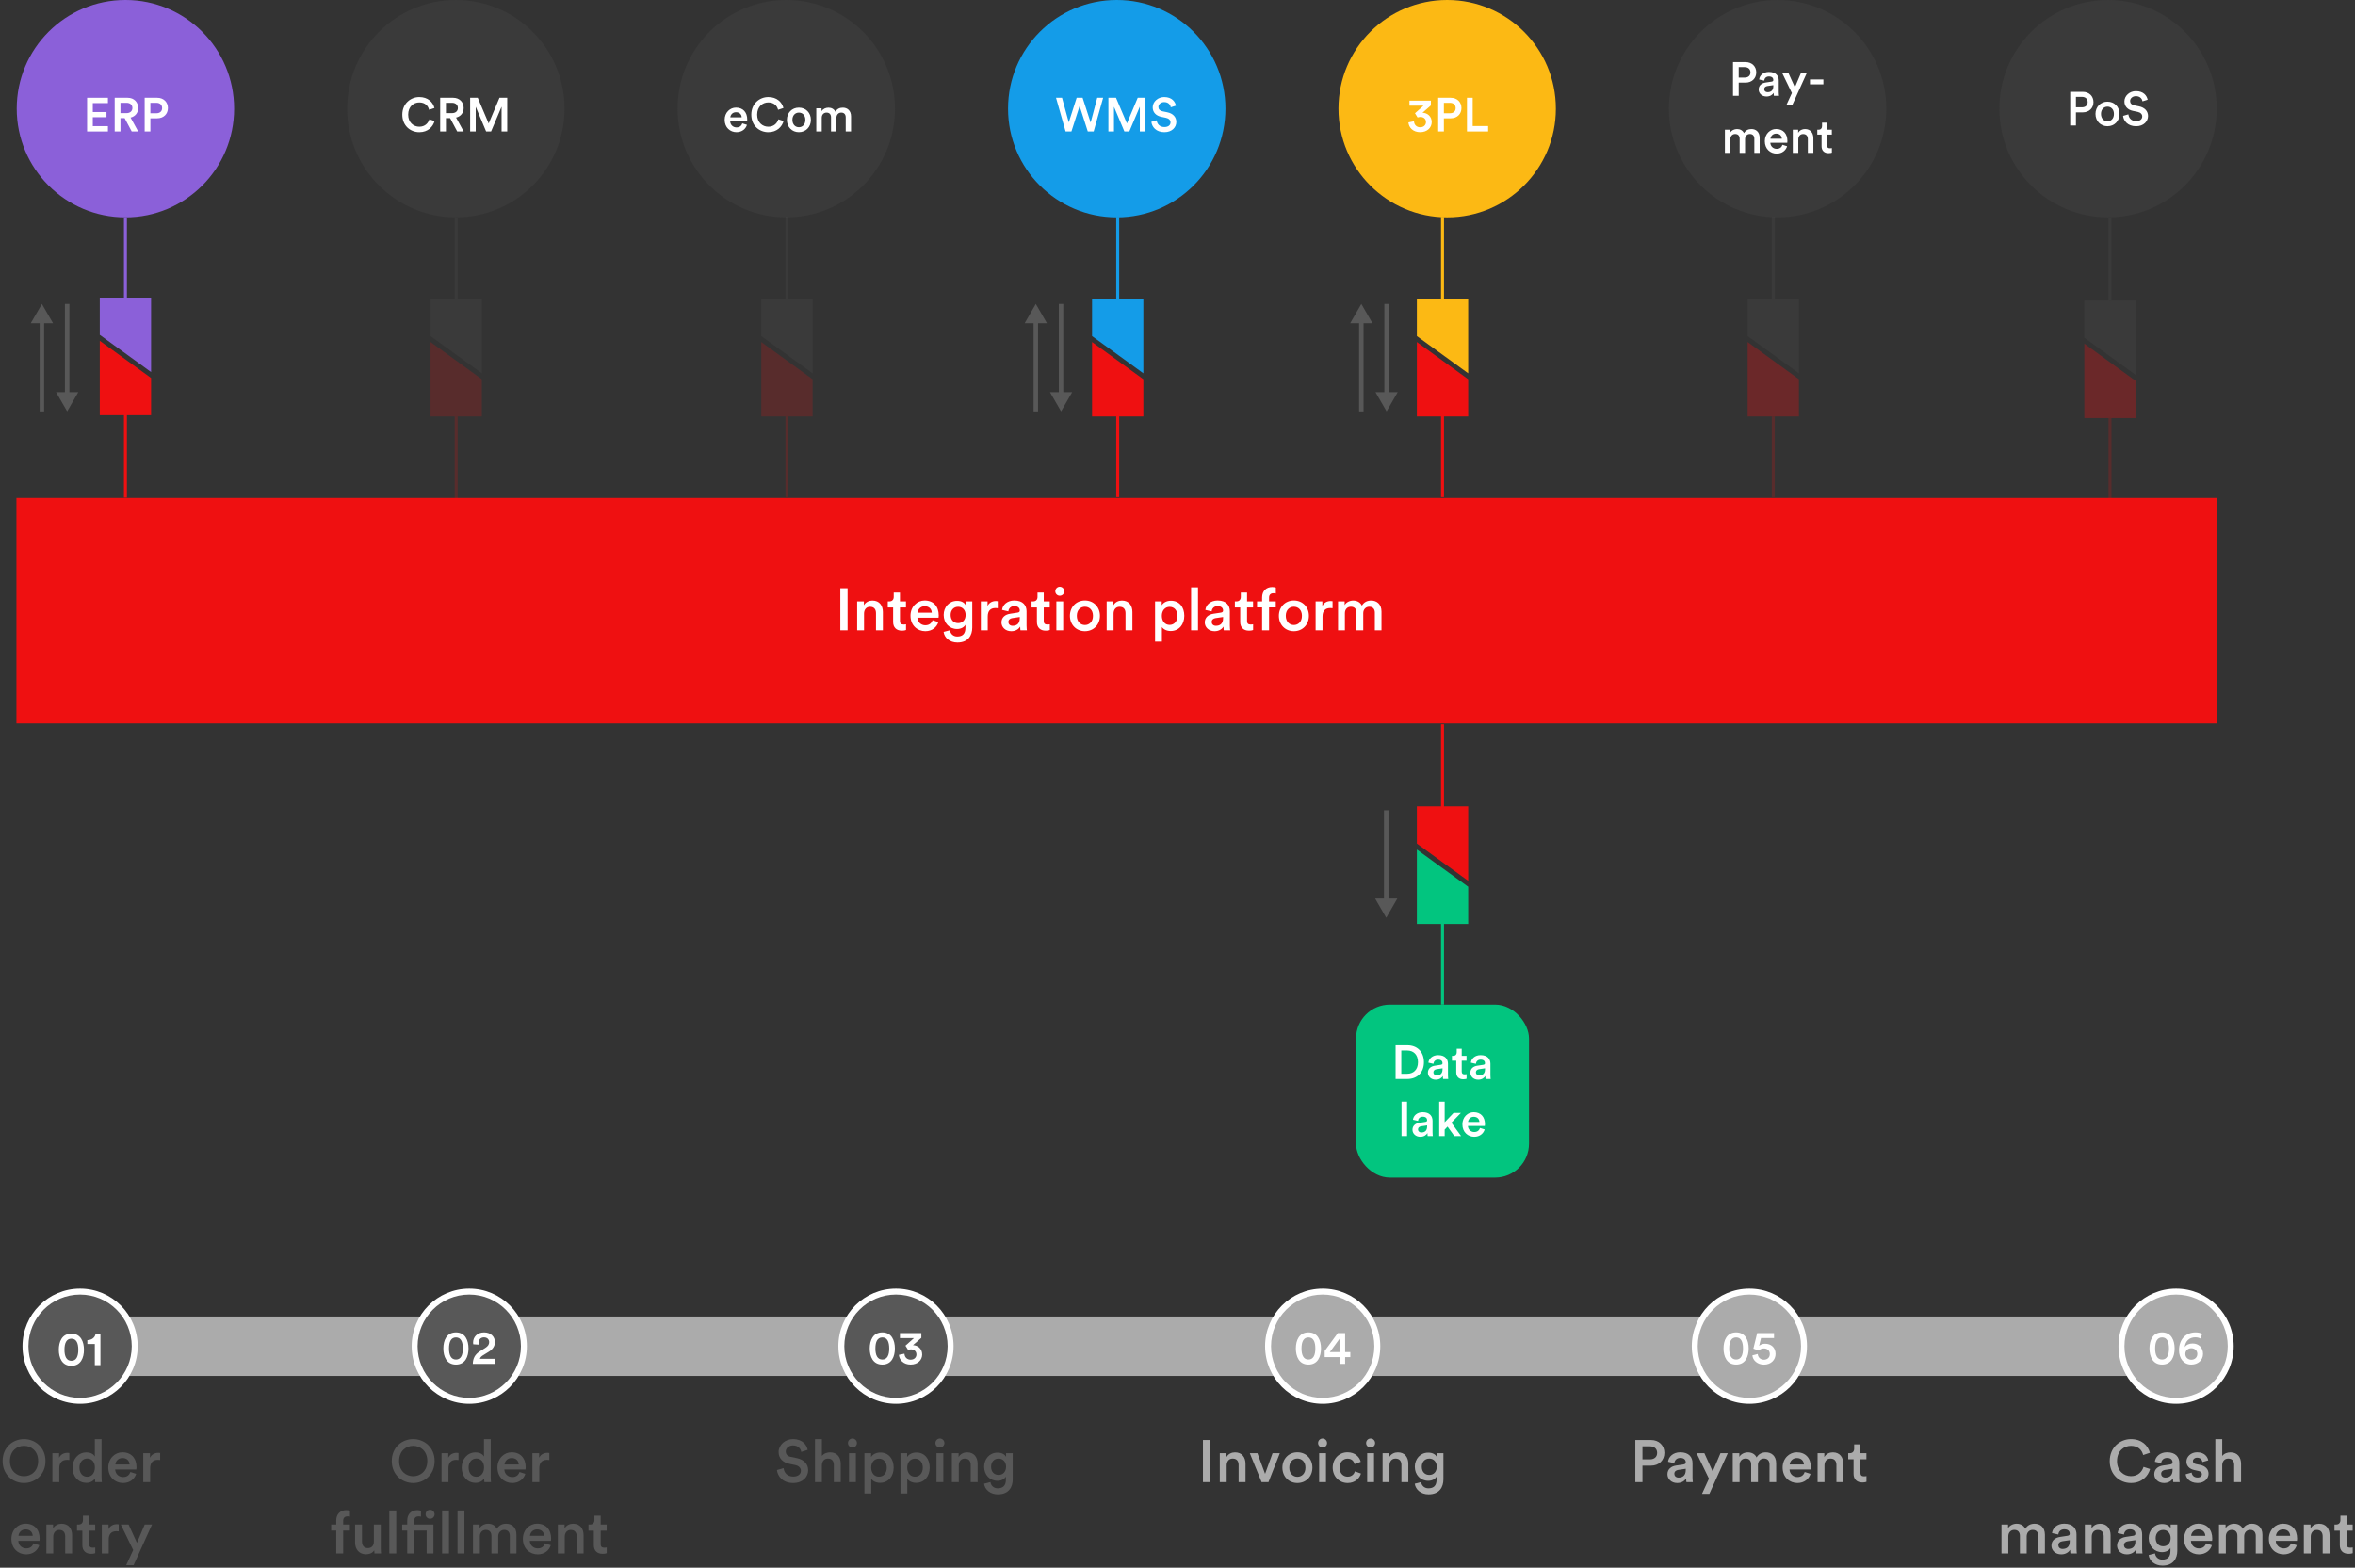 <?xml version="1.0" encoding="UTF-8"?>
<svg id="Layer_1" xmlns="http://www.w3.org/2000/svg" viewBox="0 0 396.032 263.709">
  <rect x="0" y="0" width="396.032" height="263.709" fill="#333333" stroke="none"/>
  <defs>
    <style>
      .cls-1, .cls-2 {
        fill: #585858;
      }

      .cls-3 {
        stroke: #fcb914;
      }

      .cls-3, .cls-4, .cls-5, .cls-6, .cls-7, .cls-8, .cls-9 {
        stroke-width: .5px;
      }

      .cls-3, .cls-4, .cls-5, .cls-6, .cls-7, .cls-8, .cls-9, .cls-10, .cls-11 {
        fill: none;
        stroke-miterlimit: 10;
      }

      .cls-4 {
        stroke: #149ce8;
      }

      .cls-12 {
        fill: #fff;
      }

      .cls-5 {
        stroke: #8b60d9;
      }

      .cls-13 {
        fill: #8b60d9;
      }

      .cls-6, .cls-7 {
        stroke: #ef1011;
      }

      .cls-6, .cls-14, .cls-9, .cls-2 {
        opacity: .2;
      }

      .cls-15 {
        opacity: .3;
      }

      .cls-15, .cls-16, .cls-14 {
        fill: #ef1011;
      }

      .cls-17 {
        fill: #fcb914;
      }

      .cls-8 {
        stroke: #02c57f;
      }

      .cls-18 {
        fill: #149ce8;
      }

      .cls-19 {
        fill: #ababab;
      }

      .cls-20 {
        fill: #02c57f;
      }

      .cls-9, .cls-11 {
        stroke: #585858;
      }

      .cls-10 {
        stroke: #ababab;
        stroke-width: 10px;
      }

      .cls-11 {
        stroke-width: .75px;
      }
    </style>
  </defs>
  <rect class="cls-16" x="2.764" y="83.764" width="370.016" height="37.932"/>
  <line class="cls-10" x1="13.47" y1="226.45" x2="365.947" y2="226.45"/>
  <g>
    <path class="cls-1" d="M4.038,242.072c1.859,0,3.608,1.369,3.608,3.688s-1.749,3.698-3.608,3.698-3.598-1.37-3.598-3.698,1.739-3.688,3.598-3.688ZM4.038,248.319c1.2,0,2.379-.85,2.379-2.559s-1.179-2.559-2.379-2.559c-1.189,0-2.369.85-2.369,2.559s1.18,2.559,2.369,2.559Z"/>
    <path class="cls-1" d="M11.658,245.59c-.13-.021-.26-.03-.379-.03-.9,0-1.31.52-1.31,1.43v2.318h-1.159v-4.867h1.129v.779c.229-.529.77-.84,1.409-.84.14,0,.26.021.31.03v1.18Z"/>
    <path class="cls-1" d="M17.077,248.419c0,.439.04.81.05.89h-1.109c-.02-.11-.05-.43-.05-.63-.23.41-.74.75-1.429.75-1.399,0-2.339-1.1-2.339-2.568,0-1.399.95-2.549,2.319-2.549.85,0,1.279.39,1.429.699v-2.938h1.129v6.347ZM14.668,248.409c.76,0,1.289-.63,1.289-1.56s-.52-1.509-1.279-1.509-1.319.59-1.319,1.52.52,1.549,1.309,1.549Z"/>
    <path class="cls-1" d="M22.897,247.919c-.26.85-1.029,1.54-2.199,1.54-1.319,0-2.489-.96-2.489-2.609,0-1.539,1.14-2.559,2.369-2.559,1.5,0,2.379.99,2.379,2.529,0,.189-.02.35-.03.369h-3.558c.03.74.609,1.27,1.329,1.27.7,0,1.06-.37,1.219-.85l.979.31ZM21.788,246.339c-.02-.569-.4-1.079-1.199-1.079-.729,0-1.149.56-1.189,1.079h2.389Z"/>
    <path class="cls-1" d="M26.938,245.59c-.13-.021-.26-.03-.379-.03-.9,0-1.31.52-1.31,1.43v2.318h-1.159v-4.867h1.129v.779c.229-.529.77-.84,1.409-.84.14,0,.26.021.31.03v1.18Z"/>
    <path class="cls-1" d="M6.607,259.919c-.26.85-1.029,1.54-2.199,1.54-1.319,0-2.489-.96-2.489-2.609,0-1.539,1.14-2.559,2.369-2.559,1.5,0,2.379.99,2.379,2.529,0,.189-.02.35-.03.369h-3.558c.03.74.609,1.27,1.329,1.27.7,0,1.06-.37,1.219-.85l.979.31ZM5.498,258.339c-.02-.569-.4-1.079-1.199-1.079-.729,0-1.149.56-1.189,1.079h2.389Z"/>
    <path class="cls-1" d="M8.959,261.308h-1.159v-4.867h1.129v.649c.32-.56.899-.789,1.439-.789,1.189,0,1.759.859,1.759,1.929v3.078h-1.16v-2.879c0-.6-.27-1.079-1-1.079-.659,0-1.009.51-1.009,1.149v2.809Z"/>
    <path class="cls-1" d="M14.999,256.441h1.01v1.029h-1.01v2.259c0,.43.19.609.62.609.16,0,.35-.029.399-.04v.96c-.07.03-.29.109-.709.109-.899,0-1.459-.539-1.459-1.449v-2.448h-.9v-1.029h.25c.52,0,.75-.33.75-.76v-.729h1.049v1.489Z"/>
    <path class="cls-1" d="M19.968,257.59c-.13-.021-.26-.03-.379-.03-.9,0-1.31.52-1.31,1.43v2.318h-1.159v-4.867h1.129v.779c.23-.529.77-.84,1.409-.84.14,0,.26.021.31.03v1.18Z"/>
    <path class="cls-1" d="M21.229,263.277l1.169-2.549-2.079-4.287h1.309l1.399,3.078,1.309-3.078h1.229l-3.098,6.836h-1.239Z"/>
  </g>
  <g>
    <path class="cls-1" d="M78.915,235.636c-5.065,0-9.186-4.121-9.186-9.186s4.121-9.187,9.186-9.187,9.187,4.121,9.187,9.187-4.121,9.186-9.187,9.186Z"/>
    <path class="cls-12" d="M78.915,217.764c4.79,0,8.686,3.897,8.686,8.686s-3.897,8.686-8.686,8.686-8.686-3.897-8.686-8.686,3.897-8.686,8.686-8.686M78.915,216.764c-5.35,0-9.686,4.337-9.686,9.686s4.337,9.686,9.686,9.686,9.686-4.337,9.686-9.686-4.337-9.686-9.686-9.686h0Z"/>
  </g>
  <g>
    <path class="cls-1" d="M13.47,235.636c-5.065,0-9.187-4.121-9.187-9.186s4.121-9.187,9.187-9.187,9.187,4.121,9.187,9.187-4.121,9.186-9.187,9.186Z"/>
    <path class="cls-12" d="M13.47,217.764c4.79,0,8.686,3.897,8.686,8.686s-3.897,8.686-8.686,8.686-8.686-3.897-8.686-8.686,3.897-8.686,8.686-8.686M13.47,216.764c-5.35,0-9.686,4.337-9.686,9.686s4.337,9.686,9.686,9.686,9.686-4.337,9.686-9.686-4.337-9.686-9.686-9.686h0Z"/>
  </g>
  <g>
    <path class="cls-1" d="M150.673,235.636c-5.065,0-9.187-4.121-9.187-9.186s4.121-9.187,9.187-9.187,9.186,4.121,9.186,9.187-4.121,9.186-9.186,9.186Z"/>
    <path class="cls-12" d="M150.673,217.764c4.79,0,8.686,3.897,8.686,8.686s-3.897,8.686-8.686,8.686-8.686-3.897-8.686-8.686,3.897-8.686,8.686-8.686M150.673,216.764c-5.35,0-9.686,4.337-9.686,9.686s4.337,9.686,9.686,9.686,9.686-4.337,9.686-9.686-4.337-9.686-9.686-9.686h0Z"/>
  </g>
  <g>
    <path class="cls-19" d="M222.431,235.636c-5.065,0-9.187-4.121-9.187-9.186s4.121-9.187,9.187-9.187,9.187,4.121,9.187,9.187-4.121,9.186-9.187,9.186Z"/>
    <path class="cls-12" d="M222.431,217.764c4.79,0,8.686,3.897,8.686,8.686s-3.897,8.686-8.686,8.686-8.686-3.897-8.686-8.686,3.897-8.686,8.686-8.686M222.431,216.764c-5.35,0-9.686,4.337-9.686,9.686s4.337,9.686,9.686,9.686,9.686-4.337,9.686-9.686-4.337-9.686-9.686-9.686h0Z"/>
  </g>
  <g>
    <path class="cls-19" d="M294.188,235.636c-5.064,0-9.186-4.121-9.186-9.186s4.121-9.187,9.186-9.187,9.187,4.121,9.187,9.187-4.121,9.186-9.187,9.186Z"/>
    <path class="cls-12" d="M294.189,217.764c4.79,0,8.686,3.897,8.686,8.686s-3.897,8.686-8.686,8.686-8.686-3.897-8.686-8.686,3.897-8.686,8.686-8.686M294.189,216.764c-5.35,0-9.686,4.337-9.686,9.686s4.337,9.686,9.686,9.686,9.686-4.337,9.686-9.686-4.337-9.686-9.686-9.686h0Z"/>
  </g>
  <g>
    <path class="cls-19" d="M365.947,235.636c-5.065,0-9.187-4.121-9.187-9.186s4.121-9.187,9.187-9.187,9.186,4.121,9.186,9.187-4.121,9.186-9.186,9.186Z"/>
    <path class="cls-12" d="M365.947,217.764c4.79,0,8.686,3.897,8.686,8.686s-3.897,8.686-8.686,8.686-8.686-3.897-8.686-8.686,3.897-8.686,8.686-8.686M365.947,216.764c-5.35,0-9.686,4.337-9.686,9.686s4.337,9.686,9.686,9.686,9.686-4.337,9.686-9.686-4.337-9.686-9.686-9.686h0Z"/>
  </g>
  <g>
    <path class="cls-1" d="M69.482,242.072c1.859,0,3.608,1.369,3.608,3.688s-1.749,3.698-3.608,3.698-3.598-1.37-3.598-3.698,1.739-3.688,3.598-3.688ZM69.482,248.319c1.2,0,2.379-.85,2.379-2.559s-1.179-2.559-2.379-2.559c-1.189,0-2.369.85-2.369,2.559s1.18,2.559,2.369,2.559Z"/>
    <path class="cls-1" d="M77.102,245.59c-.13-.021-.26-.03-.379-.03-.9,0-1.31.52-1.31,1.43v2.318h-1.159v-4.867h1.129v.779c.229-.529.77-.84,1.409-.84.14,0,.26.021.31.03v1.18Z"/>
    <path class="cls-1" d="M82.521,248.419c0,.439.04.81.05.89h-1.109c-.02-.11-.05-.43-.05-.63-.23.41-.74.75-1.429.75-1.399,0-2.339-1.1-2.339-2.568,0-1.399.95-2.549,2.319-2.549.85,0,1.279.39,1.429.699v-2.938h1.129v6.347ZM80.113,248.409c.76,0,1.289-.63,1.289-1.56s-.52-1.509-1.279-1.509-1.319.59-1.319,1.52.52,1.549,1.309,1.549Z"/>
    <path class="cls-1" d="M88.341,247.919c-.26.85-1.029,1.54-2.199,1.54-1.319,0-2.489-.96-2.489-2.609,0-1.539,1.14-2.559,2.369-2.559,1.5,0,2.379.99,2.379,2.529,0,.189-.02.35-.03.369h-3.558c.03.74.609,1.27,1.329,1.27.7,0,1.06-.37,1.219-.85l.979.31ZM87.232,246.339c-.02-.569-.4-1.079-1.199-1.079-.729,0-1.149.56-1.189,1.079h2.389Z"/>
    <path class="cls-1" d="M92.382,245.59c-.13-.021-.26-.03-.379-.03-.9,0-1.31.52-1.31,1.43v2.318h-1.159v-4.867h1.129v.779c.229-.529.77-.84,1.409-.84.14,0,.26.021.31.03v1.18Z"/>
    <path class="cls-1" d="M57.713,255.801v.64h1.129v1.01h-1.129v3.857h-1.169v-3.857h-.85v-1.01h.85v-.67c0-1.089.7-1.749,1.699-1.749.29,0,.53.061.609.1v.99c-.07-.021-.2-.05-.419-.05-.31,0-.72.14-.72.739Z"/>
    <path class="cls-1" d="M61.553,261.448c-1.16,0-1.839-.859-1.839-1.938v-3.068h1.16v2.858c0,.6.28,1.109.979,1.109.669,0,1.02-.45,1.02-1.09v-2.878h1.159v3.978c0,.4.03.71.05.89h-1.109c-.02-.11-.04-.34-.04-.54-.24.44-.81.68-1.379.68Z"/>
    <path class="cls-1" d="M65.474,261.308v-7.236h1.159v7.236h-1.159Z"/>
    <path class="cls-1" d="M70.792,254.122v.99c-.07-.021-.2-.05-.419-.05-.3,0-.72.14-.72.739v.64h3.238v4.867h-1.14v-3.857h-2.099v3.857h-1.169v-3.857h-.85v-1.01h.85v-.67c0-1.089.7-1.749,1.699-1.749.29,0,.529.061.609.1ZM72.322,253.962c.42,0,.76.34.76.76,0,.409-.34.749-.76.749s-.75-.34-.75-.749c0-.42.33-.76.75-.76Z"/>
    <path class="cls-1" d="M74.344,261.308v-7.236h1.159v7.236h-1.159Z"/>
    <path class="cls-1" d="M76.944,261.308v-7.236h1.159v7.236h-1.159Z"/>
    <path class="cls-1" d="M79.544,261.308v-4.867h1.109v.619c.28-.499.889-.759,1.439-.759.64,0,1.2.289,1.459.859.38-.64.949-.859,1.579-.859.879,0,1.719.56,1.719,1.849v3.158h-1.119v-2.969c0-.569-.29-.999-.939-.999-.61,0-1.009.479-1.009,1.079v2.889h-1.14v-2.969c0-.56-.28-.999-.939-.999-.62,0-1.009.46-1.009,1.079v2.889h-1.149Z"/>
    <path class="cls-1" d="M92.622,259.919c-.26.85-1.029,1.54-2.199,1.54-1.319,0-2.489-.96-2.489-2.609,0-1.539,1.14-2.559,2.369-2.559,1.5,0,2.379.99,2.379,2.529,0,.189-.02.35-.03.369h-3.558c.03.74.609,1.27,1.329,1.27.7,0,1.06-.37,1.219-.85l.979.31ZM91.512,258.339c-.02-.569-.4-1.079-1.199-1.079-.729,0-1.149.56-1.189,1.079h2.389Z"/>
    <path class="cls-1" d="M94.973,261.308h-1.159v-4.867h1.129v.649c.32-.56.899-.789,1.439-.789,1.189,0,1.759.859,1.759,1.929v3.078h-1.16v-2.879c0-.6-.27-1.079-1-1.079-.659,0-1.009.51-1.009,1.149v2.809Z"/>
    <path class="cls-1" d="M101.013,256.441h1.01v1.029h-1.01v2.259c0,.43.19.609.62.609.16,0,.35-.029.399-.04v.96c-.07.03-.29.109-.709.109-.899,0-1.459-.539-1.459-1.449v-2.448h-.9v-1.029h.25c.52,0,.75-.33.75-.76v-.729h1.049v1.489Z"/>
  </g>
  <g>
    <path class="cls-1" d="M134.746,244.221c-.07-.44-.44-1.09-1.39-1.09-.719,0-1.219.479-1.219,1.02,0,.45.28.79.83.909l1.02.21c1.25.25,1.919,1.04,1.919,2.039,0,1.1-.89,2.149-2.509,2.149-1.799,0-2.628-1.16-2.738-2.18l1.119-.319c.07.739.6,1.419,1.619,1.419.85,0,1.29-.43,1.29-.979,0-.46-.34-.829-.95-.959l-1-.21c-1.079-.22-1.799-.93-1.799-1.989,0-1.189,1.089-2.169,2.409-2.169,1.669,0,2.319,1.02,2.479,1.81l-1.079.34Z"/>
    <path class="cls-1" d="M138.217,249.308h-1.159v-7.236h1.159v2.839c.33-.43.879-.609,1.389-.609,1.2,0,1.779.859,1.779,1.929v3.078h-1.16v-2.879c0-.6-.27-1.079-1-1.079-.64,0-.989.479-1.009,1.1v2.858Z"/>
    <path class="cls-1" d="M143.347,241.972c.42,0,.76.34.76.76s-.34.749-.76.749c-.41,0-.75-.329-.75-.749s.34-.76.75-.76ZM142.778,249.308v-4.867h1.149v4.867h-1.149Z"/>
    <path class="cls-1" d="M145.368,251.208v-6.767h1.119v.659c.24-.42.8-.77,1.549-.77,1.439,0,2.249,1.1,2.249,2.539,0,1.459-.889,2.559-2.289,2.559-.7,0-1.229-.3-1.479-.67v2.449h-1.149ZM147.816,245.36c-.76,0-1.31.6-1.31,1.51,0,.93.55,1.529,1.31,1.529.77,0,1.309-.6,1.309-1.529,0-.91-.53-1.51-1.309-1.51Z"/>
    <path class="cls-1" d="M151.428,251.208v-6.767h1.119v.659c.24-.42.8-.77,1.549-.77,1.439,0,2.249,1.1,2.249,2.539,0,1.459-.889,2.559-2.289,2.559-.7,0-1.229-.3-1.479-.67v2.449h-1.149ZM153.876,245.36c-.76,0-1.31.6-1.31,1.51,0,.93.55,1.529,1.31,1.529.77,0,1.309-.6,1.309-1.529,0-.91-.53-1.51-1.309-1.51Z"/>
    <path class="cls-1" d="M158.057,241.972c.42,0,.76.34.76.76s-.34.749-.76.749c-.41,0-.75-.329-.75-.749s.34-.76.75-.76ZM157.487,249.308v-4.867h1.149v4.867h-1.149Z"/>
    <path class="cls-1" d="M161.236,249.308h-1.159v-4.867h1.129v.649c.32-.56.899-.789,1.439-.789,1.189,0,1.759.859,1.759,1.929v3.078h-1.16v-2.879c0-.6-.27-1.079-1-1.079-.659,0-1.009.51-1.009,1.149v2.809Z"/>
    <path class="cls-1" d="M166.557,249.298c.08.6.55,1.049,1.22,1.049.919,0,1.379-.47,1.379-1.459v-.51c-.21.38-.7.71-1.409.71-1.299,0-2.249-1-2.249-2.369,0-1.299.909-2.368,2.249-2.368.76,0,1.229.31,1.439.709v-.619h1.119v4.407c0,1.3-.669,2.509-2.499,2.509-1.29,0-2.189-.8-2.319-1.779l1.069-.279ZM169.186,246.719c0-.829-.53-1.369-1.25-1.369-.74,0-1.269.54-1.269,1.369,0,.85.509,1.38,1.269,1.38.74,0,1.25-.54,1.25-1.38Z"/>
  </g>
  <g>
    <path class="cls-19" d="M202.296,249.308v-7.086h1.22v7.086h-1.22Z"/>
    <path class="cls-19" d="M206.285,249.308h-1.159v-4.867h1.13v.649c.319-.56.899-.789,1.438-.789,1.189,0,1.76.859,1.76,1.929v3.078h-1.16v-2.879c0-.6-.27-1.079-.999-1.079-.659,0-1.01.51-1.01,1.149v2.809Z"/>
    <path class="cls-19" d="M213.314,249.308h-1.159l-1.979-4.867h1.279l1.29,3.478,1.259-3.478h1.22l-1.909,4.867Z"/>
    <path class="cls-19" d="M220.703,246.87c0,1.499-1.069,2.589-2.528,2.589-1.449,0-2.519-1.09-2.519-2.589,0-1.489,1.069-2.579,2.519-2.579,1.459,0,2.528,1.09,2.528,2.579ZM219.534,246.87c0-1.01-.64-1.529-1.359-1.529-.71,0-1.359.52-1.359,1.529s.649,1.549,1.359,1.549c.72,0,1.359-.529,1.359-1.549Z"/>
    <path class="cls-19" d="M222.405,241.972c.42,0,.76.34.76.76s-.34.749-.76.749c-.409,0-.749-.329-.749-.749s.34-.76.749-.76ZM221.836,249.308v-4.867h1.149v4.867h-1.149Z"/>
    <path class="cls-19" d="M225.275,246.87c0,.979.63,1.529,1.359,1.529.76,0,1.109-.53,1.22-.899l1.019.369c-.229.76-.959,1.59-2.238,1.59-1.43,0-2.519-1.109-2.519-2.589,0-1.499,1.089-2.579,2.488-2.579,1.31,0,2.029.82,2.229,1.6l-1.039.38c-.109-.43-.439-.91-1.18-.91-.709,0-1.339.53-1.339,1.51Z"/>
    <path class="cls-19" d="M230.485,241.972c.42,0,.76.34.76.76s-.34.749-.76.749c-.41,0-.75-.329-.75-.749s.34-.76.75-.76ZM229.916,249.308v-4.867h1.149v4.867h-1.149Z"/>
    <path class="cls-19" d="M233.665,249.308h-1.159v-4.867h1.129v.649c.32-.56.899-.789,1.439-.789,1.189,0,1.759.859,1.759,1.929v3.078h-1.159v-2.879c0-.6-.27-1.079-1-1.079-.659,0-1.009.51-1.009,1.149v2.809Z"/>
    <path class="cls-19" d="M238.985,249.298c.08.6.55,1.049,1.22,1.049.919,0,1.379-.47,1.379-1.459v-.51c-.21.38-.7.71-1.409.71-1.3,0-2.249-1-2.249-2.369,0-1.299.909-2.368,2.249-2.368.76,0,1.229.31,1.439.709v-.619h1.119v4.407c0,1.3-.67,2.509-2.499,2.509-1.289,0-2.188-.8-2.318-1.779l1.069-.279ZM241.614,246.719c0-.829-.53-1.369-1.25-1.369-.739,0-1.269.54-1.269,1.369,0,.85.509,1.38,1.269,1.38.74,0,1.25-.54,1.25-1.38Z"/>
  </g>
  <g>
    <path class="cls-19" d="M276.208,246.54v2.769h-1.199v-7.086h2.628c1.359,0,2.259.919,2.259,2.158,0,1.25-.899,2.159-2.259,2.159h-1.429ZM277.457,245.48c.76,0,1.22-.42,1.22-1.089,0-.68-.46-1.109-1.22-1.109h-1.249v2.198h1.249Z"/>
    <path class="cls-19" d="M281.878,246.52l1.249-.19c.28-.04.36-.18.36-.35,0-.41-.28-.739-.92-.739-.609,0-.949.39-.999.879l-1.06-.239c.09-.84.85-1.59,2.049-1.59,1.499,0,2.068.85,2.068,1.819v2.419c0,.439.051.729.061.779h-1.079c-.011-.03-.051-.229-.051-.62-.229.37-.709.771-1.499.771-1.02,0-1.648-.7-1.648-1.47,0-.869.64-1.35,1.469-1.469ZM283.487,247.29v-.22l-1.27.189c-.359.06-.649.26-.649.659,0,.33.25.63.709.63.65,0,1.21-.31,1.21-1.259Z"/>
    <path class="cls-19" d="M286.219,251.277l1.169-2.549-2.079-4.287h1.31l1.399,3.078,1.309-3.078h1.229l-3.098,6.836h-1.239Z"/>
    <path class="cls-19" d="M291.389,249.308v-4.867h1.109v.619c.279-.499.889-.759,1.438-.759.64,0,1.2.289,1.46.859.38-.64.949-.859,1.579-.859.879,0,1.719.56,1.719,1.849v3.158h-1.119v-2.969c0-.569-.29-.999-.939-.999-.61,0-1.01.479-1.01,1.079v2.889h-1.14v-2.969c0-.56-.279-.999-.939-.999-.619,0-1.009.46-1.009,1.079v2.889h-1.149Z"/>
    <path class="cls-19" d="M304.466,247.919c-.26.85-1.029,1.54-2.198,1.54-1.319,0-2.489-.96-2.489-2.609,0-1.539,1.14-2.559,2.369-2.559,1.499,0,2.379.99,2.379,2.529,0,.189-.021.35-.03.369h-3.558c.029.74.609,1.27,1.329,1.27.699,0,1.06-.37,1.219-.85l.979.31ZM303.356,246.339c-.02-.569-.399-1.079-1.199-1.079-.729,0-1.149.56-1.189,1.079h2.389Z"/>
    <path class="cls-19" d="M306.817,249.308h-1.159v-4.867h1.13v.649c.319-.56.899-.789,1.438-.789,1.189,0,1.76.859,1.76,1.929v3.078h-1.16v-2.879c0-.6-.27-1.079-.999-1.079-.659,0-1.01.51-1.01,1.149v2.809Z"/>
    <path class="cls-19" d="M312.857,244.441h1.01v1.029h-1.01v2.259c0,.43.189.609.62.609.159,0,.35-.029.399-.04v.96c-.07.03-.29.109-.71.109-.899,0-1.459-.539-1.459-1.449v-2.448h-.899v-1.029h.25c.52,0,.749-.33.749-.76v-.729h1.05v1.489Z"/>
  </g>
  <g>
    <path class="cls-19" d="M354.787,245.77c0-2.309,1.729-3.698,3.567-3.698,1.799,0,2.869,1.06,3.188,2.299l-1.129.38c-.21-.859-.87-1.549-2.06-1.549-1.169,0-2.339.85-2.339,2.568,0,1.659,1.14,2.539,2.349,2.539,1.189,0,1.869-.76,2.109-1.56l1.1.359c-.32,1.2-1.399,2.35-3.209,2.35-1.908,0-3.577-1.38-3.577-3.688Z"/>
    <path class="cls-19" d="M363.746,246.52l1.249-.19c.279-.04.359-.18.359-.35,0-.41-.279-.739-.919-.739-.61,0-.95.39-1,.879l-1.06-.239c.091-.84.85-1.59,2.049-1.59,1.5,0,2.069.85,2.069,1.819v2.419c0,.439.05.729.06.779h-1.079c-.01-.03-.05-.229-.05-.62-.229.37-.71.771-1.499.771-1.02,0-1.649-.7-1.649-1.47,0-.869.64-1.35,1.47-1.469ZM365.354,247.29v-.22l-1.269.189c-.36.06-.65.26-.65.659,0,.33.25.63.71.63.649,0,1.209-.31,1.209-1.259Z"/>
    <path class="cls-19" d="M368.566,247.709c.04.44.37.83.989.83.479,0,.729-.26.729-.56,0-.26-.18-.46-.569-.54l-.72-.16c-.859-.189-1.31-.749-1.31-1.419,0-.85.779-1.569,1.789-1.569,1.359,0,1.799.88,1.879,1.359l-.979.28c-.04-.28-.25-.729-.899-.729-.409,0-.699.26-.699.56,0,.26.189.449.489.51l.74.149c.919.2,1.398.76,1.398,1.479,0,.739-.6,1.56-1.839,1.56-1.409,0-1.948-.92-2.009-1.47l1.01-.28Z"/>
    <path class="cls-19" d="M373.706,249.308h-1.159v-7.236h1.159v2.839c.33-.43.879-.609,1.389-.609,1.2,0,1.779.859,1.779,1.929v3.078h-1.159v-2.879c0-.6-.27-1.079-1-1.079-.64,0-.989.479-1.009,1.1v2.858Z"/>
    <path class="cls-19" d="M336.582,261.308v-4.867h1.109v.619c.28-.499.89-.759,1.439-.759.64,0,1.199.289,1.459.859.38-.64.949-.859,1.579-.859.88,0,1.719.56,1.719,1.849v3.158h-1.119v-2.969c0-.569-.29-.999-.939-.999-.609,0-1.009.479-1.009,1.079v2.889h-1.14v-2.969c0-.56-.28-.999-.939-.999-.62,0-1.01.46-1.01,1.079v2.889h-1.149Z"/>
    <path class="cls-19" d="M346.451,258.52l1.249-.19c.28-.04.36-.18.36-.35,0-.41-.28-.739-.92-.739-.609,0-.949.39-.999.879l-1.06-.239c.09-.84.85-1.59,2.049-1.59,1.499,0,2.069.85,2.069,1.819v2.419c0,.439.05.729.06.779h-1.079c-.011-.03-.051-.229-.051-.62-.229.37-.709.771-1.499.771-1.02,0-1.648-.7-1.648-1.47,0-.869.64-1.35,1.469-1.469ZM348.061,259.29v-.22l-1.27.189c-.359.06-.649.26-.649.659,0,.33.25.63.709.63.65,0,1.21-.31,1.21-1.259Z"/>
    <path class="cls-19" d="M351.762,261.308h-1.159v-4.867h1.129v.649c.32-.56.899-.789,1.439-.789,1.189,0,1.759.859,1.759,1.929v3.078h-1.159v-2.879c0-.6-.27-1.079-1-1.079-.659,0-1.009.51-1.009,1.149v2.809Z"/>
    <path class="cls-19" d="M357.491,258.52l1.249-.19c.28-.04.36-.18.36-.35,0-.41-.28-.739-.92-.739-.609,0-.949.39-.999.879l-1.06-.239c.09-.84.85-1.59,2.049-1.59,1.499,0,2.069.85,2.069,1.819v2.419c0,.439.05.729.06.779h-1.079c-.011-.03-.051-.229-.051-.62-.229.37-.709.771-1.499.771-1.02,0-1.648-.7-1.648-1.47,0-.869.64-1.35,1.469-1.469ZM359.101,259.29v-.22l-1.27.189c-.359.06-.649.26-.649.659,0,.33.25.63.709.63.65,0,1.21-.31,1.21-1.259Z"/>
    <path class="cls-19" d="M362.401,261.298c.08.6.55,1.049,1.22,1.049.92,0,1.379-.47,1.379-1.459v-.51c-.21.38-.699.71-1.409.71-1.299,0-2.248-1-2.248-2.369,0-1.299.909-2.368,2.248-2.368.76,0,1.229.31,1.439.709v-.619h1.119v4.407c0,1.3-.669,2.509-2.498,2.509-1.289,0-2.189-.8-2.319-1.779l1.069-.279ZM365.03,258.719c0-.829-.529-1.369-1.249-1.369-.74,0-1.27.54-1.27,1.369,0,.85.51,1.38,1.27,1.38.739,0,1.249-.54,1.249-1.38Z"/>
    <path class="cls-19" d="M371.97,259.919c-.26.85-1.029,1.54-2.199,1.54-1.319,0-2.488-.96-2.488-2.609,0-1.539,1.14-2.559,2.368-2.559,1.5,0,2.379.99,2.379,2.529,0,.189-.02.35-.03.369h-3.558c.03.74.609,1.27,1.329,1.27.7,0,1.06-.37,1.22-.85l.979.31ZM370.86,258.339c-.021-.569-.4-1.079-1.199-1.079-.729,0-1.149.56-1.189,1.079h2.389Z"/>
    <path class="cls-19" d="M373.162,261.308v-4.867h1.109v.619c.279-.499.89-.759,1.438-.759.64,0,1.2.289,1.46.859.38-.64.949-.859,1.579-.859.879,0,1.719.56,1.719,1.849v3.158h-1.119v-2.969c0-.569-.29-.999-.939-.999-.61,0-1.01.479-1.01,1.079v2.889h-1.14v-2.969c0-.56-.279-.999-.939-.999-.619,0-1.009.46-1.009,1.079v2.889h-1.149Z"/>
    <path class="cls-19" d="M386.239,259.919c-.26.85-1.029,1.54-2.198,1.54-1.319,0-2.489-.96-2.489-2.609,0-1.539,1.14-2.559,2.369-2.559,1.499,0,2.379.99,2.379,2.529,0,.189-.021.35-.03.369h-3.558c.029.74.609,1.27,1.329,1.27.699,0,1.06-.37,1.219-.85l.979.31ZM385.13,258.339c-.02-.569-.399-1.079-1.199-1.079-.729,0-1.149.56-1.189,1.079h2.389Z"/>
    <path class="cls-19" d="M388.591,261.308h-1.159v-4.867h1.13v.649c.319-.56.899-.789,1.438-.789,1.189,0,1.76.859,1.76,1.929v3.078h-1.16v-2.879c0-.6-.27-1.079-.999-1.079-.659,0-1.01.51-1.01,1.149v2.809Z"/>
    <path class="cls-19" d="M394.631,256.441h1.01v1.029h-1.01v2.259c0,.43.189.609.62.609.159,0,.35-.029.399-.04v.96c-.07.03-.29.109-.71.109-.899,0-1.459-.539-1.459-1.449v-2.448h-.899v-1.029h.25c.52,0,.749-.33.749-.76v-.729h1.05v1.489Z"/>
  </g>
  <g>
    <path class="cls-12" d="M12.009,224.331c1.583,0,2.111,1.383,2.111,2.71,0,1.336-.528,2.711-2.111,2.711-1.591,0-2.119-1.375-2.119-2.711s.527-2.71,2.119-2.71ZM12.009,228.904c.824,0,1.159-.735,1.159-1.863s-.335-1.862-1.159-1.862c-.832,0-1.167.743-1.167,1.862,0,1.128.344,1.863,1.167,1.863Z"/>
    <path class="cls-12" d="M15.945,229.631v-3.55h-1.255v-.656c.744-.016,1.255-.432,1.367-.976h.832v5.182h-.943Z"/>
  </g>
  <g>
    <path class="cls-12" d="M76.677,224.12c1.583,0,2.111,1.383,2.111,2.71,0,1.336-.528,2.711-2.111,2.711-1.591,0-2.119-1.375-2.119-2.711s.527-2.71,2.119-2.71ZM76.677,228.693c.824,0,1.159-.735,1.159-1.863s-.335-1.862-1.159-1.862c-.832,0-1.167.743-1.167,1.862,0,1.128.344,1.863,1.167,1.863Z"/>
    <path class="cls-12" d="M79.583,226.119c-.008-.072-.024-.192-.024-.296,0-.896.672-1.703,1.847-1.703,1.144,0,1.823.743,1.823,1.631,0,.672-.375,1.224-.999,1.607l-1.008.623c-.248.152-.456.336-.527.592h2.566v.848h-3.75c.016-.888.328-1.583,1.231-2.143l.855-.536c.464-.288.664-.6.664-.976,0-.424-.288-.808-.872-.808-.607,0-.903.424-.903.96,0,.08.016.176.024.264l-.927-.063Z"/>
  </g>
  <g>
    <path class="cls-12" d="M148.379,224.12c1.583,0,2.111,1.383,2.111,2.71,0,1.336-.528,2.711-2.111,2.711-1.591,0-2.119-1.375-2.119-2.711s.527-2.71,2.119-2.71ZM148.379,228.693c.824,0,1.159-.735,1.159-1.863s-.335-1.862-1.159-1.862c-.832,0-1.167.743-1.167,1.862,0,1.128.344,1.863,1.167,1.863Z"/>
    <path class="cls-12" d="M152.268,226.358l1.431-1.279h-2.359v-.84h3.598v.8l-1.407,1.231c.775.016,1.551.576,1.551,1.575,0,.888-.712,1.695-1.943,1.695-1.2,0-1.911-.775-1.975-1.64l.936-.191c.024.6.456,1.008,1.031,1.008.632,0,.983-.408.983-.88,0-.6-.479-.855-.919-.855-.248,0-.408.048-.488.088l-.439-.712Z"/>
  </g>
  <g>
    <path class="cls-12" d="M220.038,224.119c1.583,0,2.11,1.383,2.11,2.71,0,1.336-.527,2.711-2.11,2.711-1.592,0-2.119-1.375-2.119-2.711s.527-2.71,2.119-2.71ZM220.038,228.692c.823,0,1.159-.735,1.159-1.863s-.336-1.862-1.159-1.862c-.832,0-1.168.743-1.168,1.862,0,1.128.344,1.863,1.168,1.863Z"/>
    <path class="cls-12" d="M222.767,227.245l2.207-3.007h1.231v3.199h.871v.847h-.871v1.136h-.943v-1.136h-2.495v-1.039ZM225.262,225.206l-1.631,2.231h1.631v-2.231Z"/>
  </g>
  <g>
    <path class="cls-12" d="M291.959,224.119c1.583,0,2.111,1.383,2.111,2.71,0,1.336-.528,2.711-2.111,2.711s-2.118-1.375-2.118-2.711.527-2.71,2.118-2.71ZM291.959,228.692c.824,0,1.159-.735,1.159-1.863s-.335-1.862-1.159-1.862c-.831,0-1.167.743-1.167,1.862,0,1.128.344,1.863,1.167,1.863Z"/>
    <path class="cls-12" d="M295.592,227.756c.04.552.448.968,1.048.968.543,0,.983-.368.983-.943,0-.64-.472-.96-1-.96-.367,0-.68.152-.863.36l-.903-.328.64-2.615h2.838v.84h-2.19l-.32,1.312c.225-.231.624-.36.992-.36,1.031,0,1.774.641,1.774,1.728,0,.976-.751,1.791-1.95,1.791-1.12,0-1.888-.743-1.951-1.56l.903-.231Z"/>
  </g>
  <g>
    <path class="cls-12" d="M363.589,224.119c1.583,0,2.111,1.383,2.111,2.71,0,1.336-.528,2.711-2.111,2.711s-2.118-1.375-2.118-2.711.527-2.71,2.118-2.71ZM363.589,228.692c.824,0,1.159-.735,1.159-1.863s-.335-1.862-1.159-1.862c-.831,0-1.167.743-1.167,1.862,0,1.128.344,1.863,1.167,1.863Z"/>
    <path class="cls-12" d="M370.052,225.158c-.191-.104-.463-.208-.887-.208-.976,0-1.68.647-1.768,1.655.272-.416.768-.615,1.319-.615,1.031,0,1.759.688,1.759,1.751,0,1.079-.879,1.799-1.967,1.799-1.319,0-2.07-1.079-2.07-2.407,0-1.879,1.175-3.014,2.782-3.014.479,0,.88.111,1.104.256l-.272.783ZM368.509,228.724c.544,0,1.008-.368,1.008-.968,0-.607-.464-.968-1.008-.968s-1.007.36-1.007.968c0,.592.479.968,1.007.968Z"/>
  </g>
  <g>
    <circle class="cls-13" cx="21.093" cy="18.28" r="18.28"/>
    <g>
      <path class="cls-12" d="M14.648,22.116v-5.669h3.502v.896h-2.543v1.503h2.303v.872h-2.303v1.503h2.543v.896h-3.502Z"/>
      <path class="cls-12" d="M20.96,19.878h-.704v2.238h-.968v-5.669h2.175c1.096,0,1.775.76,1.775,1.719,0,.808-.488,1.424-1.279,1.615l1.279,2.335h-1.087l-1.191-2.238ZM21.288,19.03c.592,0,.976-.344.976-.864,0-.527-.384-.871-.976-.871h-1.031v1.735h1.031Z"/>
      <path class="cls-12" d="M25.288,19.901v2.215h-.959v-5.669h2.103c1.087,0,1.807.735,1.807,1.728,0,.999-.72,1.727-1.807,1.727h-1.144ZM26.287,19.053c.608,0,.976-.336.976-.871,0-.544-.368-.888-.976-.888h-1v1.759h1Z"/>
    </g>
  </g>
  <line class="cls-5" x1="21.093" y1="36.559" x2="21.093" y2="53.174"/>
  <polygon class="cls-13" points="16.779 50.061 25.407 50.061 25.407 62.583 16.779 56.322 16.779 50.061"/>
  <polygon class="cls-16" points="25.407 69.843 16.779 69.843 16.779 57.321 25.407 63.582 25.407 69.843"/>
  <line class="cls-7" x1="21.093" y1="67.096" x2="21.093" y2="83.711"/>
  <circle class="cls-2" cx="76.661" cy="18.28" r="18.28"/>
  <g>
    <path class="cls-12" d="M67.657,19.286c0-1.848,1.383-2.959,2.854-2.959,1.439,0,2.295.848,2.551,1.839l-.903.304c-.168-.688-.696-1.239-1.647-1.239-.935,0-1.871.68-1.871,2.056,0,1.327.911,2.03,1.879,2.03.951,0,1.495-.607,1.687-1.247l.879.288c-.256.959-1.119,1.879-2.566,1.879-1.527,0-2.862-1.104-2.862-2.95Z"/>
    <path class="cls-12" d="M75.696,19.878h-.704v2.238h-.968v-5.669h2.175c1.096,0,1.775.76,1.775,1.719,0,.808-.488,1.424-1.279,1.615l1.279,2.335h-1.087l-1.191-2.238ZM76.023,19.03c.592,0,.976-.344.976-.864,0-.527-.384-.871-.976-.871h-1.031v1.735h1.031Z"/>
    <path class="cls-12" d="M84.35,22.116v-4.174l-1.767,4.174h-.832l-1.751-4.158v4.158h-.936v-5.669h1.279l1.839,4.325,1.815-4.325h1.303v5.669h-.952Z"/>
  </g>
  <circle class="cls-2" cx="132.229" cy="18.28" r="18.28"/>
  <g>
    <path class="cls-12" d="M125.616,21.004c-.208.68-.823,1.231-1.759,1.231-1.056,0-1.991-.768-1.991-2.087,0-1.231.912-2.047,1.895-2.047,1.2,0,1.903.791,1.903,2.022,0,.152-.016.28-.024.296h-2.846c.024.592.488,1.016,1.063,1.016.56,0,.848-.296.976-.68l.783.248ZM124.729,19.741c-.016-.455-.32-.863-.959-.863-.584,0-.92.448-.952.863h1.911Z"/>
    <path class="cls-12" d="M126.347,19.286c0-1.848,1.383-2.959,2.854-2.959,1.439,0,2.295.848,2.551,1.839l-.903.304c-.168-.688-.696-1.239-1.647-1.239-.935,0-1.871.68-1.871,2.056,0,1.327.911,2.03,1.879,2.03.951,0,1.495-.607,1.687-1.247l.879.288c-.256.959-1.119,1.879-2.566,1.879-1.527,0-2.862-1.104-2.862-2.95Z"/>
    <path class="cls-12" d="M136.368,20.165c0,1.199-.855,2.071-2.023,2.071-1.16,0-2.015-.872-2.015-2.071,0-1.191.855-2.062,2.015-2.062,1.167,0,2.023.871,2.023,2.062ZM135.433,20.165c0-.808-.512-1.223-1.087-1.223-.568,0-1.087.415-1.087,1.223s.52,1.239,1.087,1.239c.576,0,1.087-.424,1.087-1.239Z"/>
    <path class="cls-12" d="M137.274,22.116v-3.894h.888v.495c.224-.399.711-.607,1.151-.607.512,0,.959.232,1.167.688.304-.512.76-.688,1.264-.688.704,0,1.375.448,1.375,1.479v2.526h-.896v-2.375c0-.455-.232-.799-.751-.799-.488,0-.808.384-.808.863v2.311h-.912v-2.375c0-.447-.224-.799-.751-.799-.496,0-.808.367-.808.863v2.311h-.919Z"/>
  </g>
  <line class="cls-9" x1="76.716" y1="36.741" x2="76.716" y2="50.27"/>
  <line class="cls-6" x1="76.716" y1="70.053" x2="76.716" y2="83.893"/>
  <g>
    <circle class="cls-18" cx="187.797" cy="18.28" r="18.28"/>
    <g>
      <path class="cls-12" d="M184.521,16.446h.991l-1.592,5.669h-.991l-1.375-4.285-1.375,4.285h-.983l-1.607-5.669h1.008l1.135,4.142,1.327-4.142h1l1.351,4.174,1.112-4.174Z"/>
      <path class="cls-12" d="M191.682,22.115v-4.174l-1.768,4.174h-.831l-1.751-4.158v4.158h-.936v-5.669h1.279l1.839,4.325,1.815-4.325h1.303v5.669h-.951Z"/>
      <path class="cls-12" d="M196.891,18.046c-.056-.353-.352-.872-1.111-.872-.575,0-.976.384-.976.815,0,.36.225.632.664.728l.815.168c.999.2,1.535.832,1.535,1.631,0,.88-.712,1.72-2.007,1.72-1.439,0-2.103-.928-2.19-1.743l.896-.256c.056.592.479,1.136,1.295,1.136.68,0,1.031-.345,1.031-.784,0-.367-.271-.663-.76-.768l-.799-.168c-.864-.176-1.439-.743-1.439-1.591,0-.951.871-1.735,1.927-1.735,1.335,0,1.855.815,1.983,1.447l-.864.272Z"/>
    </g>
  </g>
  <circle class="cls-17" cx="243.365" cy="18.28" r="18.28"/>
  <g>
    <path class="cls-12" d="M237.952,19.053l1.432-1.279h-2.359v-.84h3.599v.8l-1.407,1.231c.775.016,1.551.576,1.551,1.575,0,.888-.712,1.695-1.942,1.695-1.2,0-1.911-.775-1.976-1.64l.936-.191c.024.6.456,1.008,1.031,1.008.632,0,.983-.408.983-.88,0-.6-.479-.855-.919-.855-.248,0-.408.048-.488.088l-.439-.712Z"/>
    <path class="cls-12" d="M242.815,19.901v2.215h-.959v-5.669h2.103c1.088,0,1.808.735,1.808,1.728,0,.999-.72,1.727-1.808,1.727h-1.144ZM243.815,19.053c.607,0,.976-.336.976-.871,0-.544-.368-.888-.976-.888h-1v1.759h1Z"/>
    <path class="cls-12" d="M246.696,22.116v-5.669h.96v4.758h2.599v.911h-3.559Z"/>
  </g>
  <circle class="cls-2" cx="298.933" cy="18.28" r="18.28"/>
  <g>
    <path class="cls-12" d="M292.392,13.901v2.215h-.959v-5.669h2.103c1.088,0,1.808.735,1.808,1.728,0,.999-.72,1.727-1.808,1.727h-1.144ZM293.392,13.053c.607,0,.976-.336.976-.871,0-.544-.368-.888-.976-.888h-1v1.759h1Z"/>
    <path class="cls-12" d="M296.929,13.885l.999-.152c.224-.032.288-.144.288-.279,0-.328-.224-.592-.735-.592-.488,0-.76.312-.8.703l-.848-.191c.072-.672.68-1.271,1.639-1.271,1.2,0,1.655.68,1.655,1.455v1.935c0,.353.04.584.048.624h-.863c-.008-.024-.04-.184-.04-.496-.184.296-.567.616-1.199.616-.815,0-1.319-.56-1.319-1.176,0-.695.512-1.079,1.176-1.175ZM298.216,14.501v-.176l-1.016.152c-.288.048-.52.207-.52.527,0,.264.2.504.567.504.52,0,.968-.248.968-1.008Z"/>
    <path class="cls-12" d="M300.4,17.691l.936-2.039-1.663-3.43h1.048l1.119,2.462,1.047-2.462h.983l-2.479,5.469h-.991Z"/>
    <path class="cls-12" d="M304.377,14.189v-.823h2.255v.823h-2.255Z"/>
    <path class="cls-12" d="M290.072,25.715v-3.894h.888v.495c.224-.399.712-.607,1.151-.607.512,0,.96.232,1.167.688.305-.512.76-.688,1.264-.688.704,0,1.375.448,1.375,1.479v2.526h-.896v-2.375c0-.455-.231-.799-.751-.799-.488,0-.808.384-.808.863v2.311h-.912v-2.375c0-.447-.224-.799-.751-.799-.496,0-.808.367-.808.863v2.311h-.92Z"/>
    <path class="cls-12" d="M300.534,24.604c-.208.68-.823,1.231-1.759,1.231-1.056,0-1.991-.768-1.991-2.087,0-1.231.912-2.047,1.896-2.047,1.199,0,1.902.791,1.902,2.022,0,.152-.016.28-.023.296h-2.847c.024.592.488,1.016,1.063,1.016.56,0,.848-.296.976-.68l.783.248ZM299.647,23.34c-.017-.455-.32-.863-.96-.863-.584,0-.92.448-.951.863h1.911Z"/>
    <path class="cls-12" d="M302.416,25.715h-.928v-3.894h.903v.52c.256-.448.72-.632,1.151-.632.952,0,1.407.688,1.407,1.543v2.463h-.927v-2.303c0-.479-.216-.863-.8-.863-.527,0-.808.407-.808.919v2.247Z"/>
    <path class="cls-12" d="M307.247,21.822h.808v.823h-.808v1.807c0,.344.152.488.496.488.128,0,.28-.024.32-.032v.768c-.057.024-.232.088-.568.088-.72,0-1.167-.432-1.167-1.159v-1.959h-.72v-.823h.2c.415,0,.6-.265.6-.608v-.583h.839v1.191Z"/>
  </g>
  <circle class="cls-2" cx="354.501" cy="18.28" r="18.28"/>
  <g>
    <path class="cls-12" d="M349.101,18.9v2.215h-.96v-5.669h2.104c1.087,0,1.807.735,1.807,1.728,0,.999-.72,1.727-1.807,1.727h-1.144ZM350.1,18.053c.608,0,.976-.336.976-.871,0-.544-.367-.888-.976-.888h-.999v1.759h.999Z"/>
    <path class="cls-12" d="M356.428,19.164c0,1.199-.855,2.071-2.023,2.071-1.159,0-2.015-.872-2.015-2.071,0-1.191.855-2.062,2.015-2.062,1.168,0,2.023.871,2.023,2.062ZM355.492,19.164c0-.808-.512-1.223-1.088-1.223-.567,0-1.087.415-1.087,1.223s.52,1.239,1.087,1.239c.576,0,1.088-.424,1.088-1.239Z"/>
    <path class="cls-12" d="M360.3,17.046c-.057-.353-.352-.872-1.111-.872-.576,0-.976.384-.976.815,0,.36.224.632.663.728l.816.168c.999.2,1.535.832,1.535,1.631,0,.88-.712,1.72-2.008,1.72-1.438,0-2.103-.928-2.19-1.743l.896-.256c.056.592.479,1.136,1.295,1.136.68,0,1.032-.345,1.032-.784,0-.367-.272-.663-.76-.768l-.8-.168c-.863-.176-1.439-.743-1.439-1.591,0-.951.872-1.735,1.928-1.735,1.335,0,1.854.815,1.982,1.447l-.863.272Z"/>
  </g>
  <line class="cls-9" x1="132.338" y1="36.467" x2="132.338" y2="50.27"/>
  <line class="cls-6" x1="132.338" y1="70.053" x2="132.338" y2="83.62"/>
  <g>
    <path class="cls-12" d="M141.315,106.029v-7.086h1.219v7.086h-1.219Z"/>
    <path class="cls-12" d="M145.305,106.029h-1.159v-4.867h1.129v.649c.32-.56.899-.789,1.439-.789,1.189,0,1.759.859,1.759,1.929v3.078h-1.16v-2.879c0-.6-.27-1.079-1-1.079-.659,0-1.009.51-1.009,1.149v2.809Z"/>
    <path class="cls-12" d="M151.344,101.162h1.01v1.029h-1.01v2.259c0,.43.19.609.62.609.16,0,.35-.029.399-.04v.96c-.07.03-.29.109-.709.109-.899,0-1.459-.539-1.459-1.449v-2.448h-.9v-1.029h.25c.52,0,.75-.33.75-.76v-.729h1.049v1.489Z"/>
    <path class="cls-12" d="M157.803,104.639c-.26.85-1.029,1.54-2.199,1.54-1.319,0-2.489-.96-2.489-2.609,0-1.539,1.14-2.559,2.369-2.559,1.5,0,2.379.99,2.379,2.529,0,.189-.02.35-.03.369h-3.558c.03.74.609,1.27,1.329,1.27.7,0,1.06-.37,1.219-.85l.979.31ZM156.693,103.06c-.02-.569-.4-1.079-1.199-1.079-.729,0-1.149.56-1.189,1.079h2.389Z"/>
    <path class="cls-12" d="M159.754,106.019c.08.6.55,1.049,1.22,1.049.919,0,1.379-.47,1.379-1.459v-.51c-.21.38-.7.71-1.409.71-1.299,0-2.249-1-2.249-2.369,0-1.299.909-2.368,2.249-2.368.76,0,1.229.31,1.439.709v-.619h1.119v4.407c0,1.3-.669,2.509-2.499,2.509-1.289,0-2.189-.8-2.319-1.779l1.069-.279ZM162.383,103.44c0-.829-.53-1.369-1.25-1.369-.74,0-1.269.54-1.269,1.369,0,.85.509,1.38,1.269,1.38.74,0,1.25-.54,1.25-1.38Z"/>
    <path class="cls-12" d="M167.793,102.311c-.13-.021-.26-.03-.379-.03-.9,0-1.31.52-1.31,1.43v2.318h-1.159v-4.867h1.129v.779c.23-.529.77-.84,1.409-.84.14,0,.26.021.31.03v1.18Z"/>
    <path class="cls-12" d="M169.884,103.241l1.249-.19c.28-.04.36-.18.36-.35,0-.41-.28-.739-.919-.739-.61,0-.95.39-1,.879l-1.06-.239c.09-.84.85-1.59,2.049-1.59,1.5,0,2.069.85,2.069,1.819v2.419c0,.439.05.729.06.779h-1.079c-.01-.03-.05-.229-.05-.62-.229.37-.709.771-1.499.771-1.02,0-1.649-.7-1.649-1.47,0-.869.64-1.35,1.469-1.469ZM171.493,104.01v-.22l-1.269.189c-.36.06-.65.26-.65.659,0,.33.25.63.709.63.65,0,1.209-.31,1.209-1.259Z"/>
    <path class="cls-12" d="M175.524,101.162h1.01v1.029h-1.01v2.259c0,.43.189.609.62.609.159,0,.35-.029.399-.04v.96c-.07.03-.29.109-.71.109-.899,0-1.459-.539-1.459-1.449v-2.448h-.9v-1.029h.25c.52,0,.75-.33.75-.76v-.729h1.05v1.489Z"/>
    <path class="cls-12" d="M178.215,98.693c.42,0,.76.34.76.76s-.34.749-.76.749c-.41,0-.75-.329-.75-.749s.34-.76.75-.76ZM177.646,106.029v-4.867h1.149v4.867h-1.149Z"/>
    <path class="cls-12" d="M184.973,103.59c0,1.499-1.069,2.589-2.529,2.589-1.449,0-2.519-1.09-2.519-2.589,0-1.489,1.069-2.579,2.519-2.579,1.46,0,2.529,1.09,2.529,2.579ZM183.803,103.59c0-1.01-.64-1.529-1.359-1.529-.709,0-1.358.52-1.358,1.529s.649,1.549,1.358,1.549c.72,0,1.359-.529,1.359-1.549Z"/>
    <path class="cls-12" d="M187.265,106.029h-1.159v-4.867h1.129v.649c.32-.56.899-.789,1.439-.789,1.189,0,1.759.859,1.759,1.929v3.078h-1.159v-2.879c0-.6-.27-1.079-1-1.079-.659,0-1.009.51-1.009,1.149v2.809Z"/>
    <path class="cls-12" d="M194.245,107.928v-6.767h1.119v.659c.239-.42.8-.77,1.549-.77,1.439,0,2.249,1.1,2.249,2.539,0,1.459-.89,2.559-2.289,2.559-.699,0-1.229-.3-1.479-.67v2.449h-1.149ZM196.693,102.081c-.76,0-1.31.6-1.31,1.51,0,.93.55,1.529,1.31,1.529.77,0,1.31-.6,1.31-1.529,0-.91-.53-1.51-1.31-1.51Z"/>
    <path class="cls-12" d="M200.305,106.029v-7.236h1.159v7.236h-1.159Z"/>
    <path class="cls-12" d="M204.074,103.241l1.249-.19c.279-.04.359-.18.359-.35,0-.41-.279-.739-.919-.739-.61,0-.95.39-1,.879l-1.06-.239c.091-.84.85-1.59,2.049-1.59,1.5,0,2.069.85,2.069,1.819v2.419c0,.439.05.729.06.779h-1.079c-.01-.03-.05-.229-.05-.62-.229.37-.71.771-1.499.771-1.02,0-1.649-.7-1.649-1.47,0-.869.64-1.35,1.47-1.469ZM205.683,104.01v-.22l-1.269.189c-.36.06-.65.26-.65.659,0,.33.25.63.71.63.649,0,1.209-.31,1.209-1.259Z"/>
    <path class="cls-12" d="M209.714,101.162h1.01v1.029h-1.01v2.259c0,.43.189.609.62.609.159,0,.35-.029.399-.04v.96c-.07.03-.29.109-.71.109-.899,0-1.459-.539-1.459-1.449v-2.448h-.899v-1.029h.25c.52,0,.749-.33.749-.76v-.729h1.05v1.489Z"/>
    <path class="cls-12" d="M213.414,100.522v.64h1.129v1.01h-1.129v3.857h-1.17v-3.857h-.85v-1.01h.85v-.67c0-1.089.7-1.749,1.699-1.749.29,0,.529.061.609.1v.99c-.069-.021-.199-.05-.419-.05-.311,0-.72.14-.72.739Z"/>
    <path class="cls-12" d="M220.112,103.59c0,1.499-1.069,2.589-2.529,2.589-1.449,0-2.519-1.09-2.519-2.589,0-1.489,1.069-2.579,2.519-2.579,1.46,0,2.529,1.09,2.529,2.579ZM218.942,103.59c0-1.01-.64-1.529-1.359-1.529-.709,0-1.358.52-1.358,1.529s.649,1.549,1.358,1.549c.72,0,1.359-.529,1.359-1.549Z"/>
    <path class="cls-12" d="M224.093,102.311c-.13-.021-.26-.03-.38-.03-.899,0-1.31.52-1.31,1.43v2.318h-1.159v-4.867h1.13v.779c.229-.529.77-.84,1.409-.84.14,0,.26.021.31.03v1.18Z"/>
    <path class="cls-12" d="M225.015,106.029v-4.867h1.109v.619c.279-.499.889-.759,1.438-.759.64,0,1.2.289,1.46.859.38-.64.949-.859,1.579-.859.879,0,1.719.56,1.719,1.849v3.158h-1.119v-2.969c0-.569-.29-.999-.939-.999-.61,0-1.01.479-1.01,1.079v2.889h-1.14v-2.969c0-.56-.279-.999-.939-.999-.619,0-1.009.46-1.009,1.079v2.889h-1.149Z"/>
  </g>
  <polygon class="cls-2" points="72.401 50.27 81.03 50.27 81.03 62.792 72.401 56.531 72.401 50.27"/>
  <polygon class="cls-14" points="81.03 70.053 72.401 70.053 72.401 57.531 81.03 63.792 81.03 70.053"/>
  <polygon class="cls-2" points="128.024 50.27 136.653 50.27 136.653 62.792 128.024 56.531 128.024 50.27"/>
  <polygon class="cls-14" points="136.653 70.053 128.024 70.053 128.024 57.531 136.653 63.792 136.653 70.053"/>
  <line class="cls-4" x1="187.961" y1="36.467" x2="187.961" y2="53.082"/>
  <line class="cls-7" x1="187.961" y1="67.005" x2="187.961" y2="83.62"/>
  <polygon class="cls-18" points="183.647 50.27 192.276 50.27 192.276 62.792 183.647 56.531 183.647 50.27"/>
  <polygon class="cls-16" points="192.276 70.053 183.647 70.053 183.647 57.531 192.276 63.792 192.276 70.053"/>
  <line class="cls-3" x1="242.584" y1="36.467" x2="242.584" y2="53.082"/>
  <line class="cls-7" x1="242.584" y1="67.005" x2="242.584" y2="83.62"/>
  <polygon class="cls-17" points="238.27 50.27 246.898 50.27 246.898 62.792 238.27 56.531 238.27 50.27"/>
  <polygon class="cls-16" points="246.898 70.053 238.27 70.053 238.27 57.531 246.898 63.792 246.898 70.053"/>
  <line class="cls-9" x1="298.207" y1="36.467" x2="298.207" y2="50.27"/>
  <line class="cls-6" x1="298.207" y1="70.053" x2="298.207" y2="83.62"/>
  <polygon class="cls-2" points="293.892 50.27 302.521 50.27 302.521 62.792 293.892 56.531 293.892 50.27"/>
  <polygon class="cls-15" points="302.521 70.053 293.892 70.053 293.892 57.531 302.521 63.792 302.521 70.053"/>
  <line class="cls-9" x1="354.829" y1="36.741" x2="354.829" y2="50.543"/>
  <line class="cls-6" x1="354.829" y1="70.326" x2="354.829" y2="83.893"/>
  <polygon class="cls-2" points="350.515 50.543 359.144 50.543 359.144 63.065 350.515 56.804 350.515 50.543"/>
  <polygon class="cls-15" points="359.144 70.326 350.515 70.326 350.515 57.804 359.144 64.065 359.144 70.326"/>
  <g>
    <line class="cls-11" x1="7.047" y1="53.815" x2="7.047" y2="69.199"/>
    <polygon class="cls-1" points="5.177 54.363 7.047 51.124 8.916 54.363 5.177 54.363"/>
  </g>
  <g>
    <line class="cls-11" x1="11.295" y1="66.508" x2="11.295" y2="51.124"/>
    <polygon class="cls-1" points="13.165 65.96 11.295 69.199 9.425 65.96 13.165 65.96"/>
  </g>
  <g>
    <line class="cls-11" x1="174.188" y1="53.815" x2="174.188" y2="69.199"/>
    <polygon class="cls-1" points="172.318 54.363 174.188 51.124 176.058 54.363 172.318 54.363"/>
  </g>
  <g>
    <line class="cls-11" x1="178.437" y1="66.508" x2="178.437" y2="51.124"/>
    <polygon class="cls-1" points="180.306 65.96 178.437 69.199 176.567 65.96 180.306 65.96"/>
  </g>
  <g>
    <line class="cls-11" x1="228.931" y1="53.815" x2="228.931" y2="69.199"/>
    <polygon class="cls-1" points="227.061 54.363 228.931 51.124 230.8 54.363 227.061 54.363"/>
  </g>
  <g>
    <line class="cls-11" x1="233.179" y1="66.508" x2="233.179" y2="51.124"/>
    <polygon class="cls-1" points="235.049 65.96 233.179 69.199 231.309 65.96 235.049 65.96"/>
  </g>
  <g>
    <line class="cls-11" x1="233.117" y1="151.69" x2="233.117" y2="136.307"/>
    <polygon class="cls-1" points="234.987 151.143 233.117 154.381 231.247 151.143 234.987 151.143"/>
  </g>
  <line class="cls-7" x1="242.584" y1="121.84" x2="242.584" y2="138.455"/>
  <line class="cls-8" x1="242.584" y1="152.377" x2="242.584" y2="168.992"/>
  <polygon class="cls-16" points="238.27 135.643 246.898 135.643 246.898 148.165 238.27 141.904 238.27 135.643"/>
  <polygon class="cls-20" points="246.898 155.425 238.27 155.425 238.27 142.903 246.898 149.164 246.898 155.425"/>
  <rect class="cls-20" x="228.041" y="168.992" width="29.086" height="29.086" rx="5.693" ry="5.693"/>
  <g>
    <path class="cls-12" d="M234.691,181.497v-5.669h2.007c1.543,0,2.759,1.023,2.759,2.847s-1.231,2.822-2.767,2.822h-1.999ZM236.658,180.617c.983,0,1.799-.631,1.799-1.942,0-1.327-.808-1.967-1.791-1.967h-1.016v3.909h1.008Z"/>
    <path class="cls-12" d="M241.299,179.266l1-.152c.224-.032.287-.144.287-.279,0-.328-.224-.592-.735-.592-.487,0-.76.312-.8.703l-.847-.191c.071-.672.679-1.271,1.639-1.271,1.199,0,1.655.68,1.655,1.455v1.935c0,.353.04.584.048.624h-.863c-.009-.024-.04-.184-.04-.496-.185.296-.568.616-1.199.616-.816,0-1.319-.56-1.319-1.176,0-.695.512-1.079,1.175-1.175ZM242.586,179.881v-.176l-1.015.152c-.288.048-.521.207-.521.527,0,.264.2.504.568.504.52,0,.967-.248.967-1.008Z"/>
    <path class="cls-12" d="M245.811,177.603h.808v.823h-.808v1.807c0,.344.152.488.496.488.128,0,.279-.024.319-.032v.768c-.056.024-.231.088-.567.088-.72,0-1.168-.432-1.168-1.159v-1.959h-.719v-.823h.199c.416,0,.6-.265.6-.608v-.583h.84v1.191Z"/>
    <path class="cls-12" d="M248.442,179.266l1-.152c.224-.032.287-.144.287-.279,0-.328-.224-.592-.735-.592-.487,0-.76.312-.8.703l-.847-.191c.071-.672.679-1.271,1.639-1.271,1.199,0,1.655.68,1.655,1.455v1.935c0,.353.04.584.048.624h-.863c-.009-.024-.04-.184-.04-.496-.185.296-.568.616-1.199.616-.816,0-1.319-.56-1.319-1.176,0-.695.512-1.079,1.175-1.175ZM249.729,179.881v-.176l-1.015.152c-.288.048-.521.207-.521.527,0,.264.2.504.568.504.52,0,.967-.248.967-1.008Z"/>
    <path class="cls-12" d="M235.691,191.096v-5.789h.928v5.789h-.928Z"/>
    <path class="cls-12" d="M238.707,188.866l1-.152c.224-.032.287-.144.287-.279,0-.328-.224-.592-.735-.592-.487,0-.76.312-.8.703l-.847-.191c.071-.672.679-1.271,1.639-1.271,1.199,0,1.655.68,1.655,1.455v1.935c0,.353.04.584.048.624h-.863c-.009-.024-.04-.184-.04-.496-.185.296-.568.616-1.199.616-.816,0-1.319-.56-1.319-1.176,0-.695.512-1.079,1.175-1.175ZM239.994,189.481v-.176l-1.015.152c-.288.048-.521.207-.521.527,0,.264.2.504.568.504.52,0,.967-.248.967-1.008Z"/>
    <path class="cls-12" d="M244.074,188.849l1.632,2.247h-1.136l-1.144-1.591-.479.503v1.088h-.92v-5.789h.92v3.471l1.495-1.575h1.231l-1.6,1.646Z"/>
    <path class="cls-12" d="M249.674,189.985c-.208.68-.823,1.231-1.759,1.231-1.056,0-1.991-.768-1.991-2.087,0-1.231.911-2.047,1.895-2.047,1.2,0,1.903.791,1.903,2.022,0,.152-.016.28-.024.296h-2.846c.023.592.487,1.016,1.063,1.016.56,0,.848-.296.976-.68l.783.248ZM248.786,188.721c-.016-.455-.319-.863-.959-.863-.584,0-.92.448-.952.863h1.911Z"/>
  </g>
</svg>